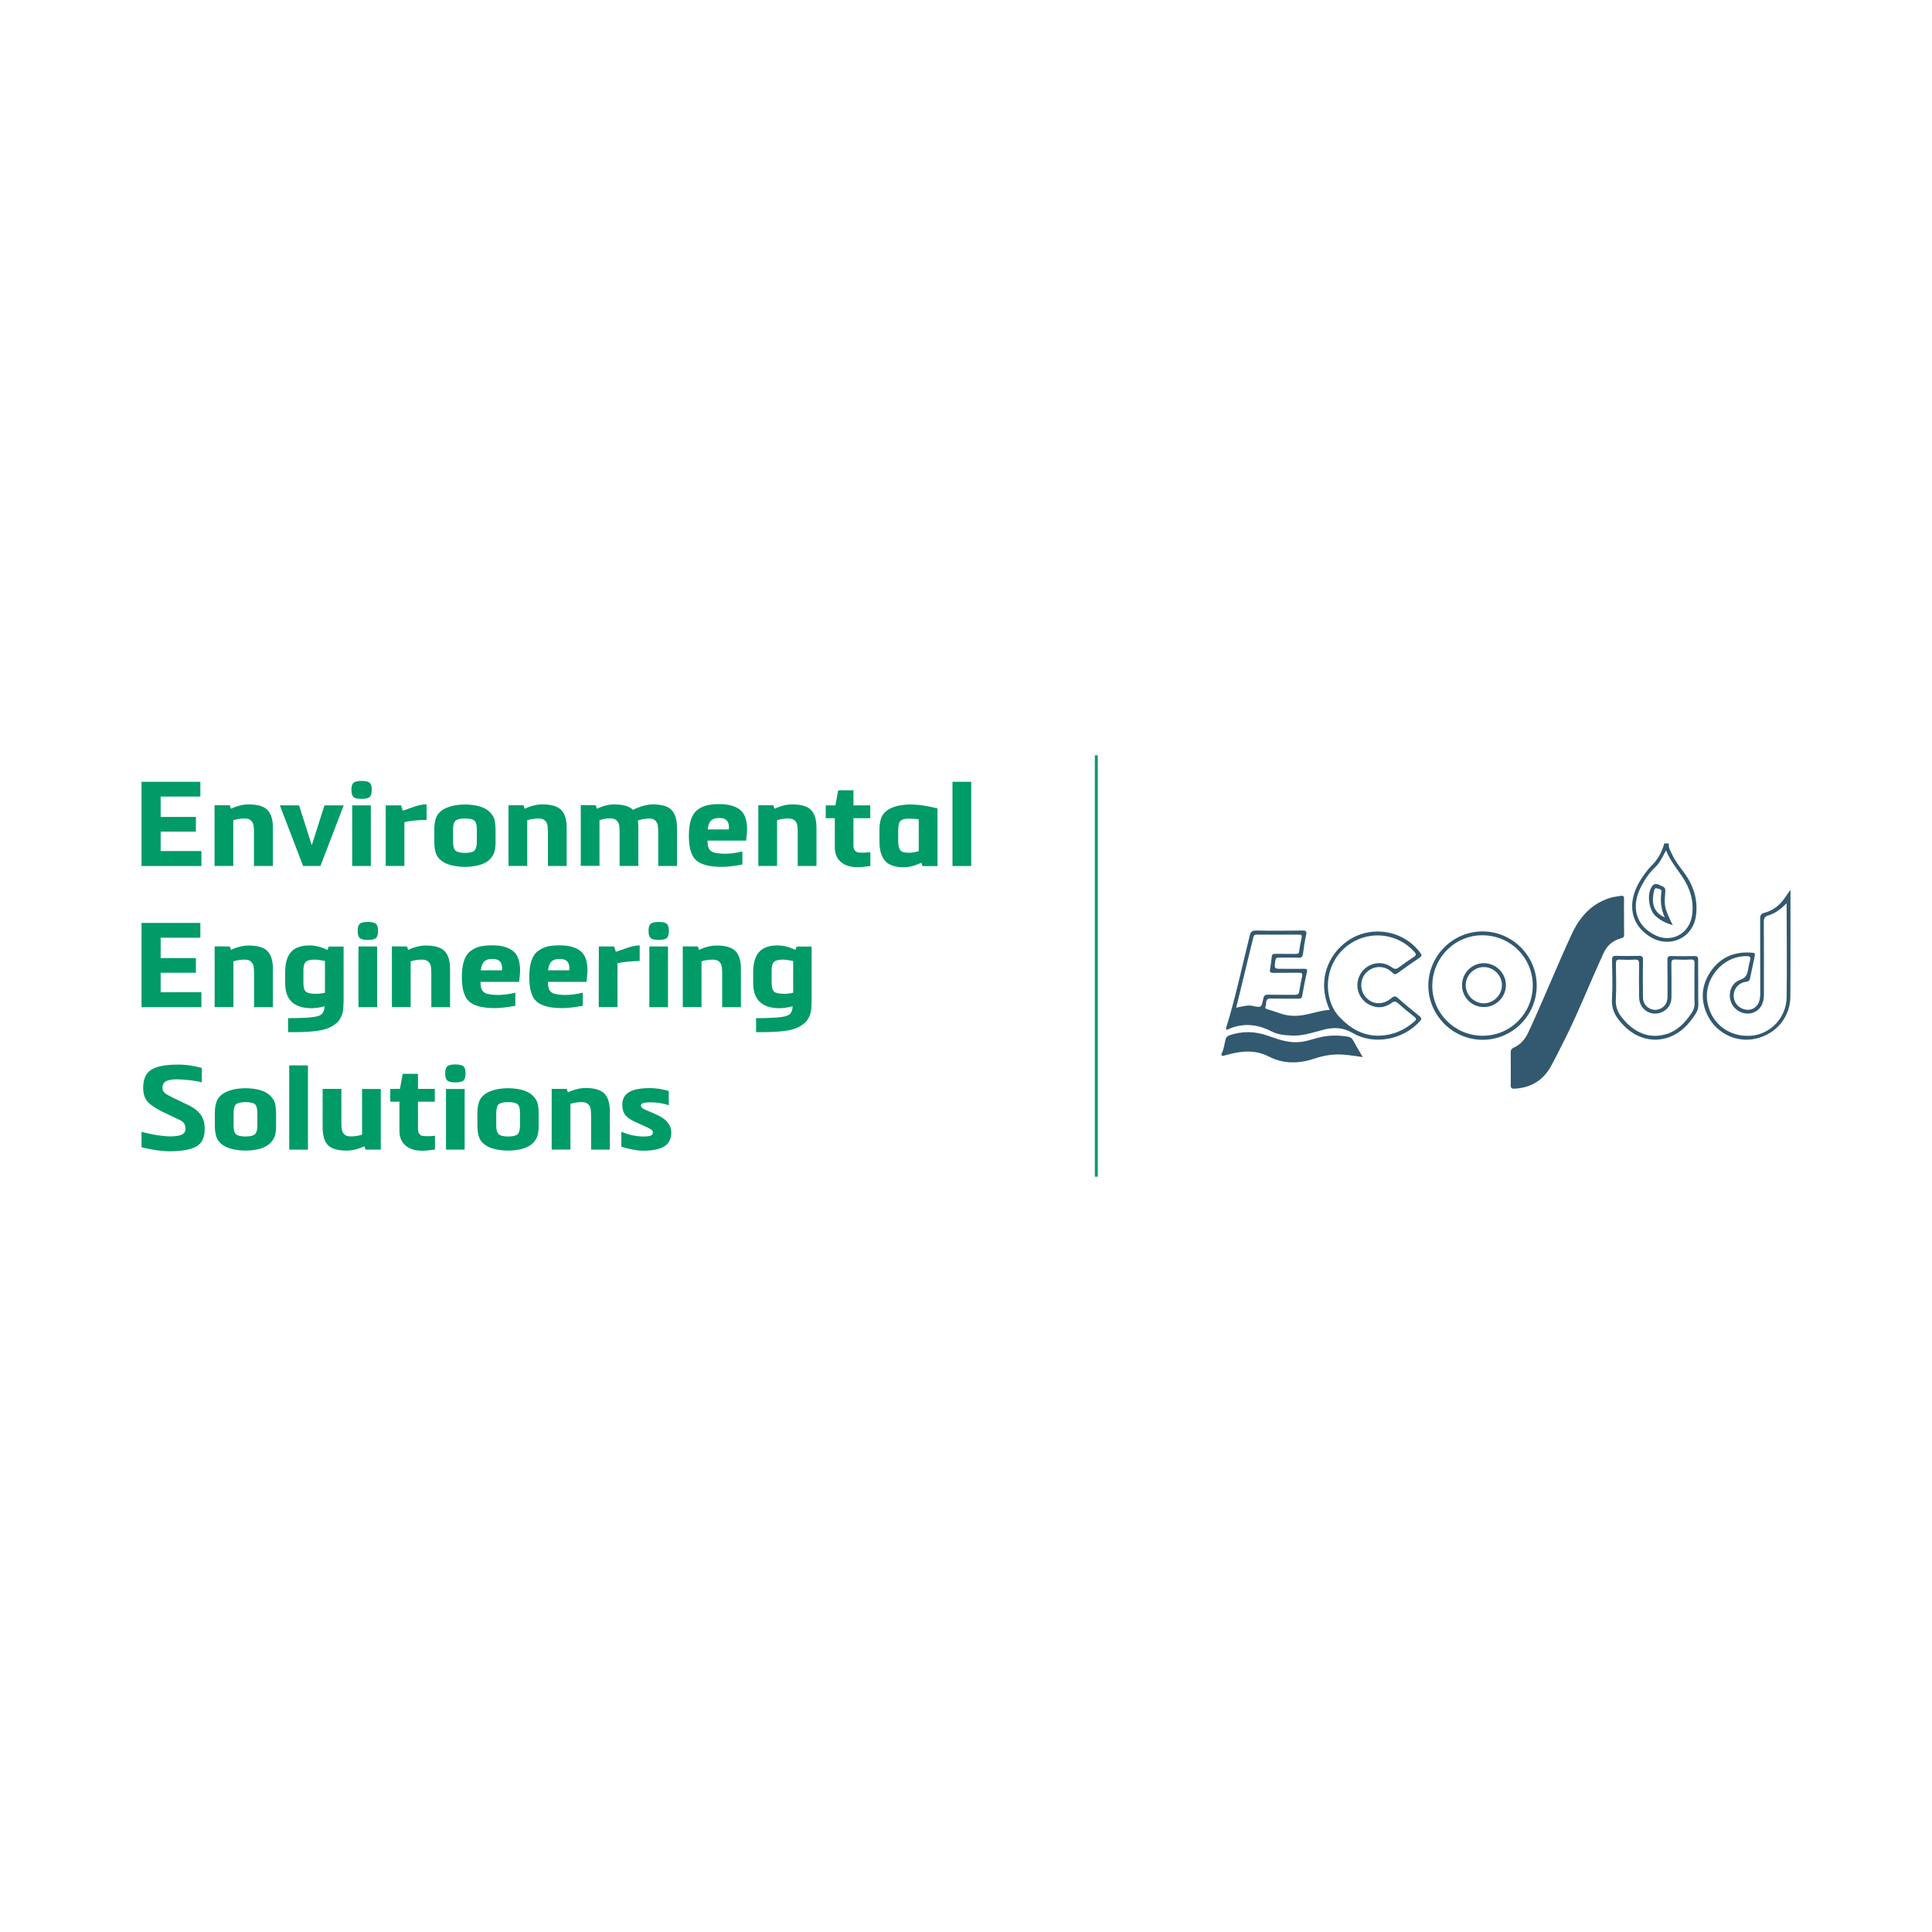 <?xml version="1.0" encoding="utf-8"?>
<!-- Generator: Adobe Illustrator 25.2.2, SVG Export Plug-In . SVG Version: 6.00 Build 0)  -->
<svg version="1.1" id="Livello_1" xmlns="http://www.w3.org/2000/svg" xmlns:xlink="http://www.w3.org/1999/xlink" x="0px" y="0px"
	 viewBox="0 0 2000 2000" style="enable-background:new 0 0 2000 2000;" xml:space="preserve">
<style type="text/css">
	.st0{fill:#32596F;}
	.st1{fill:#009B67;}
	.st2{fill:none;stroke:#009B67;stroke-width:3;stroke-miterlimit:10;}
</style>
<g>
	<g>
		<g>
			<path class="st0" d="M1264.5,1090.8c2.5-4.6,2.9-9.8,4.2-14.8c0.7-2.4,1.8-3.5,4.2-4.3c13.5-4.6,26.8-4.2,40.2,0.7
				c10.8,3.8,21.6,7.7,33.6,6.2c7.6-1,14.6-3.8,22-5.3c8.7-1.7,17.5-1.6,26.3-0.2c2.7,0.4,4.5,1.5,5.8,4c3,5.6,6.4,11.1,9.9,17.2
				c-6.5-0.9-12.3-1.9-18.2-2.4c-10.8-1.1-21.3,0.4-31.6,3.9c-15.9,5.4-32.1,5.8-47.3-2c-14.6-7.6-29.2-5.8-44-1.7
				c-1.7,0.4-3.2,1.2-5,0.7C1264.5,1092.1,1264.5,1091.4,1264.5,1090.8z"/>
		</g>
		<g>
			<path class="st0" d="M1727.6,873.1c-0.7,4.2,1.6,7.6,3.2,11c2.9,6.5,7.2,12.2,11.5,17.8c10.4,13.6,15.8,29.1,13.3,46.4
				c-3.3,22.9-27.1,33.7-47,21.7c-21.1-12.8-23.4-34.7-13-54.3c4.1-7.7,9.1-14.6,15.3-20.9c6-6,9.6-13.6,12-21.7
				C1724.4,873.1,1726,873.1,1727.6,873.1z M1724.7,880.3c-3.7,6.8-6.5,13-11.4,17.6c-6.2,5.8-10.7,12.7-14.6,20.2
				c-10.5,20.3-5.5,40.3,15.1,50.2c17,8.1,35.1-2,37.8-20.6c2.2-14.9-2.1-28.3-10.2-40.3C1735.6,898.8,1728.9,890.9,1724.7,880.3z"
				/>
		</g>
		<g>
			<path class="st0" d="M1681.2,949.2c0,6-0.1,12,0.1,18c0.1,2.2-0.5,3.6-2.9,4c-0.6,0.1-1.2,0.4-1.8,0.6c-7.9,2.5-13,7.2-16.7,15.1
				c-14.6,31.7-27.2,64.3-43.2,95.3c-3.7,7.3-7.3,14.6-11.3,21.8c-8.2,14.7-20.9,22.1-37.7,23c-2.8,0.1-3.9-0.7-3.8-3.7
				c0.1-11.4,0.1-22.7,0-34.1c0-2.5,1-3.7,3-4.6c7.1-3.3,11.8-8.6,15.2-15.9c15.7-33.7,29.5-68.4,45.2-102.2
				c8.2-17.5,20.2-31,39.4-37c3.7-1.1,7.4-1.5,11.1-2.1c2.9-0.5,3.5,0.7,3.4,3.3C1681,936.8,1681.2,943,1681.2,949.2z"/>
		</g>
		<g>
			<path class="st0" d="M1376.4,1045.4c-5-11.4-6.9-22.6-5-34.5c3.5-21.3,20.3-39.8,41.5-45c21.8-5.3,44.4,2.8,57.5,20.6
				c1.6,2.2,1.6,3.2-0.7,4.8c-7.7,5.2-15.3,10.5-22.8,16c-2.4,1.7-3.6,1.6-5.7-0.6c-7.4-7.4-18.6-7.4-26.1-0.6
				c-7.1,6.5-7.9,17.6-2,25.3c6.8,8.6,18.1,9.7,27.2,1.9c2.8-2.4,4.3-2.3,6.9,0c7.3,6.5,14.9,12.7,22.5,18.8c2,1.7,2.2,2.7,0.4,4.8
				c-17.1,19.4-47.6,25.5-69.9,12.4c-10.2-6-19.9-6-30.3-3.3c-10.8,2.8-21.3,6.6-32.8,6c-7.2-0.3-14.3-1-20.6-4.2
				c-15.4-8-30.9-9.2-46.4-1.7c-1.2-0.9-1-1.7-0.7-2.4c9.7-31.3,16.4-63.4,24.3-95.1c1.1-4.2,2.6-5.5,6.9-5.3
				c15.9,0.3,31.8,0.2,47.8,0c3.8-0.1,4.5,1.1,3.7,4.6c-1.4,6.3-2.4,12.7-3.2,19.1c-0.4,3.2-1.4,4.7-5,4.4c-6.5-0.3-12.9,0-19.4-0.1
				c-2.8-0.1-4,0.4-4.4,3.7c-0.9,8-1.1,7.9,6.9,7.9c7.6,0,15.1,0.1,22.7,0c2.7,0,4,0.1,3.2,3.6c-1.9,7.9-3.4,16-4.8,24.1
				c-0.4,2.7-1.6,3.3-4,3.2c-9.6-0.1-19.2,0.1-28.9-0.1c-6.1-0.1-3.7,5.1-5,7.8c-1.4,3,1.5,3.1,3.3,3.7c3.8,1.3,7.8,2.4,11.6,3.8
				c8.3,3,16.7,3.2,25.1,1.6C1358.9,1049.1,1367.1,1046,1376.4,1045.4z M1280.9,1042.8c5.2-0.7,10.2-2.7,15.8-1.5
				c9,2,9.2,1.7,11-7.3c0.6-3.3,1.8-4.4,5.1-4.3c9.3,0.2,18.6,0,27.9,0.1c2.4,0,3.8-0.6,4.2-3.2c0.9-5.3,1.8-10.6,3-15.8
				c0.7-3.1-0.2-3.8-3.2-3.8c-8.8,0.1-17.7-0.1-26.5,0.1c-3.5,0.1-4-1.2-3.4-4.2c0.7-4,1.3-8.1,1.7-12.2c0.2-2.7,1.3-3.4,3.8-3.3
				c6.9,0.1,13.9,0,20.8,0.1c2.4,0,3.7-0.4,3.9-3.2c0.5-4.5,1.5-9,2.4-13.5c0.5-2.4,0.1-3.4-2.7-3.3c-14.5,0.1-29,0.1-43.5,0
				c-2.2,0-3.3,0.6-3.8,3c-5.8,23.9-11.6,47.7-17.4,71.5c-0.2,0.4-0.4,0.9,0.1,1.2C1280.3,1043.3,1280.7,1043,1280.9,1042.8z
				 M1426.4,1072.2c14.6-0.2,27-5.3,37.7-14.7c2.1-1.9,2.5-3-0.1-5c-5.8-4.5-11.3-9.1-16.7-13.9c-2.3-2-3.8-2.5-6.7-0.4
				c-7,5.1-14.8,6-22.8,2c-11.8-5.8-16.2-20.5-9.5-31.9c6.7-11.4,21.7-14.9,32.4-7c3.3,2.5,5.1,1.9,7.9-0.2
				c4.8-3.6,9.7-7.1,14.7-10.3c2.8-1.8,3.1-3,0.7-5.6c-16.9-18.7-44.7-22.3-65.8-8.6c-28.7,18.7-29.5,57.3-11.5,76.3
				C1398.2,1064.9,1410.4,1071.9,1426.4,1072.2z"/>
		</g>
		<g>
			<path class="st0" d="M1853.5,921.1c0,12.1,0,23,0,33.8c0,25.6,0.1,51.1-0.1,76.7c-0.1,21.1-14.6,38.6-35.3,43.5
				c-19.9,4.7-40.7-4.9-50.1-23.4c-7.8-15.4-7-31,2.4-45.3c9.6-14.6,23.7-21.2,41.2-20.3c5.7,0.2,5.6,0.4,4.4,6.1
				c-1.5,6.8-2.9,13.5-4.3,20.3c-0.5,2.4-1.2,3.5-4.1,3.8c-7.4,0.9-12.5,6.6-12.9,13.5c-0.4,7.1,4,13.2,11.1,15.1
				c6.8,1.8,13.1-1.6,15.3-8.4c0.9-2.7,1.1-5.5,1.1-8.4c-0.1-25.7,0-51.4-0.1-77.2c0-3.4,0.9-5,4.2-5.9c9.1-2.4,16.1-7.8,21.3-15.5
				C1849.3,927,1851,924.6,1853.5,921.1z M1849.5,935.1c-5.5,5.5-11.4,10.3-18.8,12.5c-4,1.1-4.8,3.2-4.8,7
				c0.2,25.2,0.1,50.4,0.1,75.7c0,8.9-4.2,15.5-11.2,18c-8.7,3.1-19-1.6-22.6-10.4c-3.8-9-0.2-20.3,8.9-23.4
				c6.6-2.2,7.8-6.4,8.7-11.8c0.5-2.9,1.1-5.9,1.9-8.7c0.9-3.1-0.1-4.2-3.4-4.2c-25.3-0.5-45.8,24.4-40.5,49.3
				c4.5,21.2,22.6,34.6,44.7,33.1c19.9-1.4,36.6-18.4,37-39.5C1850,1000.1,1849.5,967.6,1849.5,935.1z"/>
		</g>
		<g>
			<path class="st0" d="M1758,1017.4c0,7.4-0.1,14.8,0.1,22.2c0.1,3.5-0.7,6.5-2.5,9.4c-3.5,5.6-7.6,10.9-12.5,15.4
				c-17.2,15.5-40.8,15.9-58.5,0.7c-2.6-2.2-5-4.8-7.3-7.4c-5.8-6.8-9.2-14.1-8.6-23.6c0.8-13.5,0.3-27.1,0.1-40.6c0-3,0.8-4,3.9-4
				c7.9,0.2,15.8,0.2,23.6,0c3.5-0.1,4.6,0.7,4.5,4.4c-0.2,12.9-0.2,25.9,0,38.8c0.1,5.8,3.5,10.3,8.9,12.1c4.7,1.6,10.4-0.1,13.6-4
				c2.2-2.7,2.9-5.8,2.9-9.2c0-12.6,0.1-25.2-0.1-37.8c-0.1-3.3,1-4.2,4.2-4.1c7.9,0.2,15.8,0.2,23.6,0c3-0.1,4.1,0.7,4,3.8
				C1757.8,1001.4,1758,1009.4,1758,1017.4z M1754.1,1018.9c0-7.1-0.1-14.2,0.1-21.3c0.1-3.2-0.6-4.5-4.1-4.3
				c-5.2,0.3-10.4,0.2-15.6,0c-3.2-0.2-4.3,0.7-4.3,4.1c0.2,11.5,0.1,23,0.1,34.6c0,4.5-1.2,8.4-4.2,11.7c-4.6,5-11.9,6.9-18.2,4.7
				c-6.7-2.4-11-8.4-11.1-16.1c-0.2-11.4-0.2-22.7,0-34.1c0.1-4-1.2-5.1-5-4.8c-5,0.3-10.1,0.2-15.1,0c-3.2-0.2-3.9,1.1-3.9,4
				c0.1,12.5,0.6,24.9-0.1,37.3c-0.4,7.6,2,13.5,6.6,19c2.1,2.5,4.2,5.1,6.7,7.3c11.3,10,24.3,13.9,39,9.5
				c11.6-3.5,19.4-11.9,26-21.7c2.2-3.2,3.4-6.5,3.2-10.5C1753.9,1031.8,1754.1,1025.3,1754.1,1018.9z"/>
		</g>
		<g>
			<path class="st0" d="M1478.6,1020.2c0.1-30.8,25.4-56,56.1-56c31,0,56.3,25.5,56.1,56.4s-25.4,55.9-56.3,55.8
				C1503.7,1076.2,1478.6,1050.9,1478.6,1020.2z M1535.4,968.2c-28.6-0.5-52.1,22.4-52.7,51.4c-0.6,28.4,22.6,52.2,51.4,52.6
				c28.6,0.4,52-22.2,52.6-50.9C1587.3,992.4,1564.5,968.7,1535.4,968.2z"/>
		</g>
		<g>
			<path class="st0" d="M1731.7,957.8c-7.4-2.3-13.1-5.1-17.9-9.6c-6.9-6.2-9-21.9-4.2-29.8c1.9-3.1,4-4.2,7.8-2.5
				c6.8,3,6.9,2.8,6.3,10c-0.5,5.5-0.7,11,1.1,16.4C1726.6,947.3,1728.8,952.2,1731.7,957.8z M1723.4,949.7
				c-4.1-8.9-4.8-17.7-3.5-26.7c0.4-2.9-2.7-2.5-4.4-3.3c-2-1-2.9,0.9-3.2,2.4C1709.7,933.1,1710.4,943.9,1723.4,949.7z"/>
		</g>
		<g>
			<path class="st0" d="M1513.5,1019.8c0-12.5,10-22.6,22.4-22.7c12.6-0.1,23,10.2,23,22.7s-10.4,22.8-23,22.7
				C1523.4,1042.4,1513.5,1032.4,1513.5,1019.8z M1517.3,1019.8c0,10.2,8.4,18.7,18.6,18.8c10.1,0.1,18.7-8.3,18.9-18.5
				c0.1-10.4-8.6-19.1-18.9-19C1525.8,1001.1,1517.3,1009.7,1517.3,1019.8z"/>
		</g>
	</g>
	<g>
		<g>
			<path class="st1" d="M208.5,1027.1v15.5h-62v-87.2h60.9v15.3h-41.1v21.1h36.5v15.2h-36.5v20.2L208.5,1027.1L208.5,1027.1z"/>
			<path class="st1" d="M237.9,979.8l1.2,3.5c6.4-3,12.6-4.5,18.3-4.5c9.4,0,15.9,2,19.6,5.9c3.6,3.8,5.5,9.9,5.5,18v39.9H263v-34.9
				c0-3.3-0.2-5.8-0.5-7.4c-0.3-1.8-1.2-3.5-2.7-4.9s-3.8-2-6.5-2c-4.1,0-8,0.6-11.7,1.8v47.3h-19.4v-62.8L237.9,979.8L237.9,979.8z
				"/>
			<path class="st1" d="M336,1041.7c-5,1.4-9.9,2-14.7,2c-17.4-0.5-26.1-9.1-26.1-25.9v-11.8c0-8.9,2-15.6,5.9-20.3
				c3.9-4.5,10.3-7,19.1-7c6.2,0,12.4,1.5,18.8,4.7l1.2-3.5h15.5v54.6c0,2.7,0,4.5-0.2,5.5c0,4.4-0.5,7.9-1.5,10.5
				c-1.5,4.1-3.6,7.3-6.4,9.2c-3.6,3-8.2,5.2-13.8,6.5c-7,1.5-17,2.3-30,2.3h-5.6V1054c16.7,0,27.1-0.8,31.4-2.3
				C333.7,1050.5,335.8,1047,336,1041.7z M336.4,1027.7v-32.9c-4.5-0.9-8-1.4-10.8-1.4c-4.4,0-7.4,0.8-9.1,2.4s-2.4,4.5-2.4,8.6
				v13.2c0,4.4,0.8,7.3,2.4,8.8s4.7,2.3,8.9,2.3C329.4,1029,333.1,1028.5,336.4,1027.7z"/>
			<path class="st1" d="M391.3,963.2v0.9c0,3.5-0.8,5.9-2.3,7.1s-4.2,1.8-8.2,1.8c-3.9,0-6.7-0.6-8.2-1.8s-2.3-3.6-2.3-7.1v-0.9
				c0-3.5,0.8-5.8,2.3-7s4.2-1.8,8.2-1.8c3.9,0,6.7,0.6,8.2,1.8S391.3,959.7,391.3,963.2z M390.4,1042.6h-19.3v-62.8h19.3V1042.6z"
				/>
			<path class="st1" d="M421.3,979.8l1.2,3.5c6.4-3,12.6-4.5,18.3-4.5c9.4,0,15.9,2,19.6,5.9c3.6,3.8,5.5,9.9,5.5,18v39.9h-19.4
				v-34.9c0-3.3-0.2-5.8-0.5-7.4c-0.3-1.8-1.2-3.5-2.7-4.9s-3.8-2-6.5-2c-4.1,0-8,0.6-11.7,1.8v47.3h-19.4v-62.8L421.3,979.8
				L421.3,979.8z"/>
			<path class="st1" d="M537.4,1016.4h-40c0,4.1,0.6,7.3,2,9.1c1.4,2,3.5,3.2,6.4,3.6c7.7,1.5,17.1,1.1,27.7-1.5v13.6
				c-9.4,1.7-16.4,2.4-21.2,2.4c-12.6,0-21.4-2.3-26.5-6.7c-5.2-4.5-7.7-13-7.7-25.5c0-13.2,2.9-22.1,8.5-26.5
				c2.9-2.3,6.1-3.9,9.6-4.9c3.5-0.9,8-1.4,13.5-1.4c9.4,0,16.5,2,21.4,5.9c4.9,3.8,7.3,10.8,7.3,20.6
				C538.2,1008.2,538,1012,537.4,1016.4z M497.7,1004.5h22c0.8-7.9-2.4-11.8-9.6-11.8h-0.5c-3.8,0-6.5,0.9-8.3,2.6
				C499.4,997.1,498.2,1000.2,497.7,1004.5z"/>
			<path class="st1" d="M607.2,1016.4h-40c0,4.1,0.6,7.3,2,9.1c1.4,2,3.5,3.2,6.4,3.6c7.7,1.5,17.1,1.1,27.7-1.5v13.6
				c-9.4,1.7-16.4,2.4-21.2,2.4c-12.6,0-21.4-2.3-26.5-6.7c-5.2-4.5-7.7-13-7.7-25.5c0-13.2,2.9-22.1,8.5-26.5
				c2.9-2.3,6.1-3.9,9.6-4.9c3.5-0.9,8-1.4,13.5-1.4c9.4,0,16.5,2,21.4,5.9c4.9,3.8,7.3,10.8,7.3,20.6
				C607.9,1008.2,607.6,1012,607.2,1016.4z M567.3,1004.5h22c0.8-7.9-2.4-11.8-9.6-11.8h-0.5c-3.8,0-6.5,0.9-8.3,2.6
				C569.1,997.1,567.9,1000.2,567.3,1004.5z"/>
			<path class="st1" d="M619.9,979.8h15.9l1.7,5.5l5.9-2c1.5-0.6,3.8-1.4,6.5-2.3c4.7-1.5,8.8-2.3,12.3-2.3v16.1
				c-10.5,0.3-18.2,1.1-23,2.4v45.3h-19.4L619.9,979.8L619.9,979.8z"/>
			<path class="st1" d="M692.4,963.2v0.9c0,3.5-0.8,5.9-2.3,7.1c-1.5,1.2-4.2,1.8-8.2,1.8c-3.9,0-6.7-0.6-8.2-1.8s-2.3-3.6-2.3-7.1
				v-0.9c0-3.5,0.8-5.8,2.3-7s4.2-1.8,8.2-1.8c3.9,0,6.7,0.6,8.2,1.8C691.6,957.4,692.4,959.7,692.4,963.2z M691.5,1042.6h-19.3
				v-62.8h19.3V1042.6z"/>
			<path class="st1" d="M722.4,979.8l1.2,3.5c6.4-3,12.6-4.5,18.3-4.5c9.4,0,15.9,2,19.6,5.9c3.6,3.8,5.5,9.9,5.5,18v39.9h-19.4
				v-34.9c0-3.3-0.2-5.8-0.5-7.4c-0.3-1.8-1.2-3.5-2.7-4.9s-3.8-2-6.5-2c-4.1,0-8,0.6-11.7,1.8v47.3h-19.4v-62.8L722.4,979.8
				L722.4,979.8z"/>
			<path class="st1" d="M820.5,1041.7c-5,1.4-9.9,2-14.7,2c-17.4-0.5-26.1-9.1-26.1-25.9v-11.8c0-8.9,2-15.6,5.9-20.3
				c3.9-4.5,10.3-7,19.1-7c6.2,0,12.4,1.5,18.8,4.7l1.2-3.5h15.5v54.6c0,2.7,0,4.5-0.2,5.5c0,4.4-0.5,7.9-1.5,10.5
				c-1.5,4.1-3.6,7.3-6.4,9.2c-3.6,3-8.2,5.2-13.8,6.5c-7,1.5-17,2.3-30,2.3h-5.6V1054c16.7,0,27.1-0.8,31.4-2.3
				C818.3,1050.5,820.5,1047,820.5,1041.7z M821.1,1027.7v-32.9c-4.5-0.9-8-1.4-10.8-1.4c-4.4,0-7.4,0.8-9.1,2.4s-2.4,4.5-2.4,8.6
				v13.2c0,4.4,0.8,7.3,2.4,8.8s4.7,2.3,8.9,2.3C814.1,1029,817.6,1028.5,821.1,1027.7z"/>
		</g>
		<g>
			<path class="st1" d="M208.5,881v15.5h-62v-87.2h60.9v15.3h-41.1v21.1h36.5v15.2h-36.5V881H208.5L208.5,881z"/>
			<path class="st1" d="M237.9,833.7l1.2,3.5c6.4-3,12.6-4.5,18.3-4.5c9.4,0,15.9,2,19.6,5.9c3.6,3.8,5.5,9.9,5.5,18v39.9h-19.6
				v-34.9c0-3.3-0.2-5.8-0.5-7.4c-0.3-1.8-1.2-3.5-2.7-4.9s-3.8-2-6.5-2c-4.1,0-8,0.6-11.7,1.8v47.3h-19.4v-62.8H237.9L237.9,833.7z
				"/>
			<path class="st1" d="M313.8,896.5l-24.1-62.8h19.9l13,40.8h0.3l13-40.8h19.9l-24.1,62.8H313.8z"/>
			<path class="st1" d="M384.8,817.2v0.9c0,3.5-0.8,5.9-2.3,7.1s-4.2,1.8-8.2,1.8c-3.9,0-6.7-0.6-8.2-1.8s-2.3-3.6-2.3-7.1v-0.9
				c0-3.5,0.8-5.8,2.3-7s4.2-1.8,8.2-1.8c3.9,0,6.7,0.6,8.2,1.8C384,811.4,384.8,813.7,384.8,817.2z M383.9,896.5h-19.3v-62.8h19.3
				V896.5z"/>
			<path class="st1" d="M399.3,833.7h15.9l1.7,5.5l5.9-2c1.5-0.6,3.8-1.4,6.5-2.3c4.7-1.5,8.8-2.3,12.3-2.3v16.1
				c-10.5,0.3-18.2,1.1-23,2.4v45.3h-19.3L399.3,833.7L399.3,833.7z"/>
			<path class="st1" d="M513,858.4v13.5c0,2,0,3.5-0.2,4.1c-0.2,3.8-1.1,7-2.4,9.2c-3,5.5-8.5,9.1-16.5,10.9c-8.5,1.7-16.8,1.7-25,0
				c-6.7-1.4-11.7-4.1-15-8c-1.4-1.8-2.3-3.6-2.9-5.6c-0.9-3-1.4-6.5-1.4-10.6v-13.5c0-4.1,0.5-7.6,1.4-10.5
				c1.8-6.7,7.7-11.4,17.9-13.8c8.2-1.7,16.5-1.7,25,0c8,1.8,13.5,5.5,16.5,10.9c0.8,1.2,1.4,2.7,1.8,4.9
				C512.7,852.6,513,855.5,513,858.4z M493.6,871.9v-13.5c0-4.4-0.8-7.3-2.4-8.8c-1.5-1.5-4.9-2.3-9.9-2.3c-4.7,0-7.9,0.8-9.6,2.1
				c-1.7,1.4-2.6,4.4-2.7,8.9v13.5c0,4.4,0.9,7.3,2.6,8.8c1.7,1.5,5,2.3,9.9,2.3c4.7,0,7.9-0.8,9.6-2.3
				C492.6,879.2,493.5,876.1,493.6,871.9z"/>
			<path class="st1" d="M542,833.7l1.2,3.5c6.4-3,12.6-4.5,18.3-4.5c9.4,0,15.9,2,19.6,5.9c3.6,3.8,5.5,9.9,5.5,18v39.9h-19.4v-34.9
				c0-3.3-0.2-5.8-0.5-7.4c-0.3-1.8-1.2-3.5-2.7-4.9s-3.8-2-6.5-2c-4.1,0-8,0.6-11.7,1.8v47.3h-19.4v-62.8H542L542,833.7z"/>
			<path class="st1" d="M616.7,833.7l1.2,3.5c6.4-3,12.3-4.5,17.7-4.5c9.2,0,15.8,1.8,19.6,5.6c8-3.8,14.9-5.6,20.5-5.6
				c9.6,0,16.1,2,19.6,5.9c3.6,3.8,5.5,9.9,5.5,18v39.9h-19.4v-34.9c0-3.3-0.2-5.8-0.5-7.4c-0.3-1.8-1.2-3.5-2.7-4.9s-3.8-2-6.5-2
				c-3.8,0-7.6,0.8-11.4,2.1c0.3,2.3,0.5,4.5,0.5,7.1v39.9h-19.4v-34.9c0-3.3-0.2-5.8-0.5-7.4c-0.3-1.8-1.2-3.5-2.7-4.9
				s-3.8-2-6.5-2c-3.8,0-7.4,0.6-11.1,1.8v47.3h-19.4v-62.8H616.7L616.7,833.7z"/>
			<path class="st1" d="M772.4,870.2h-40c0,4.1,0.6,7.3,2,9.1c1.4,2,3.5,3.2,6.4,3.6c7.7,1.5,17.1,1.1,27.7-1.5v13.6
				c-9.4,1.7-16.4,2.4-21.2,2.4c-12.6,0-21.4-2.3-26.5-6.7c-5.2-4.5-7.7-13-7.7-25.5c0-13.2,2.9-22.1,8.5-26.5
				c2.9-2.3,6.1-3.9,9.6-4.9c3.5-0.9,8-1.4,13.5-1.4c9.4,0,16.5,2,21.4,5.9c4.9,3.8,7.3,10.8,7.3,20.6
				C773.2,862.2,772.9,865.8,772.4,870.2z M732.5,858.6h22c0.8-7.9-2.4-11.8-9.6-11.8h-0.5c-3.8,0-6.5,0.9-8.3,2.6
				C734.4,851,733.1,854.2,732.5,858.6z"/>
			<path class="st1" d="M800.6,833.7l1.2,3.5c6.4-3,12.6-4.5,18.3-4.5c9.4,0,15.9,2,19.6,5.9c3.6,3.8,5.5,9.9,5.5,18v39.9h-19.4
				v-34.9c0-3.3-0.2-5.8-0.5-7.4c-0.3-1.8-1.2-3.5-2.7-4.9s-3.8-2-6.5-2c-4.1,0-8,0.6-11.7,1.8v47.3H785v-62.8H800.6L800.6,833.7z"
				/>
			<path class="st1" d="M901,882.2v14.3c-5.3,0.8-9.9,1.2-13.5,1.2c-7,0-12.6-1.7-16.8-5.2c-4.1-3.3-6.4-8.3-6.5-14.7V847h-9.4
				v-13.3h10l2.9-15.6h15.8v15.6h17.4V847h-17.4v28.3c0,4.9,2.3,7.3,6.7,7.3C893.8,882.8,897.5,882.5,901,882.2z"/>
			<path class="st1" d="M910.4,871.3v-12.7c0-3.8,0.5-7.3,1.4-10.5c1.8-6.7,7.6-11.4,17.1-13.8c4.5-0.9,8.6-1.5,12.6-1.5
				c9.4,0,18.9,1.4,29,4.1v59.7h-15.5l-1.2-3.5c-6.4,3-12.6,4.7-18.3,4.7c-8.9,0-15.5-2.3-19.3-6.7
				C912.3,886.6,910.4,879.9,910.4,871.3z M929.8,859.5v12.1c0.2,4.2,0.9,7.1,2.4,8.8c1.5,1.7,4.5,2.4,8.9,2.4c2.7,0,6.1-0.6,10-1.7
				v-32.9c-3.5-0.5-6.8-0.8-10-0.8c-4.5,0-7.6,0.9-9.1,2.6S929.8,854.9,929.8,859.5z"/>
			<path class="st1" d="M1005.3,896.5H986v-87.2h19.4v87.2H1005.3z"/>
		</g>
		<g>
			<path class="st1" d="M208.9,1105.5v15c-2.3-0.8-6.5-1.5-12.4-2.3c-6.2-0.6-10.6-0.9-13-0.9c-5.3,0-9.2,0.6-11.7,2
				c-2.4,1.2-3.6,3.6-3.6,7c0,2,0.8,3.8,2.3,5c1.5,1.4,4.2,2.9,8.2,4.9l15.9,7.6c6.1,2.9,10.5,6.4,13.2,10.2
				c2.7,3.8,4.1,8.6,4.1,14.7c0,8.9-2.9,15-8.8,18.2c-5.8,3.2-14.9,4.9-27.3,4.9c-8.2,0-18-1.4-29.3-4.1v-16.1
				c5.3,1.5,10.8,2.7,16.7,3.6c5.6,0.8,9.7,1.2,12.6,1.2c5.6,0,9.7-0.6,12.3-1.8c2.6-1.2,3.9-3.2,3.9-5.9c0-2.6-0.5-4.5-1.5-5.9
				c-1.1-1.4-2.7-2.7-5.5-3.9l-16.8-8c-7.1-3.5-12.3-7-15.5-10.5c-3-3.5-4.5-8.2-4.5-14.3c0-9.1,2.9-15.3,8.5-18.8
				c5.8-3.5,14.7-5.2,26.8-5.2C191.5,1101.9,200,1103.1,208.9,1105.5z"/>
			<path class="st1" d="M285.8,1152.1v13.5c0,2,0,3.5-0.2,4.1c-0.2,3.8-1.1,7-2.4,9.2c-3,5.5-8.5,9.1-16.5,10.9
				c-8.5,1.7-16.8,1.7-25,0c-6.7-1.4-11.7-4.1-15-8c-1.4-1.8-2.3-3.6-2.9-5.6c-0.9-3-1.4-6.5-1.4-10.6v-13.5c0-4.1,0.5-7.6,1.4-10.5
				c1.8-6.7,7.7-11.4,17.9-13.8c8.2-1.7,16.5-1.7,25,0c8,1.8,13.5,5.5,16.5,10.9c0.8,1.2,1.4,2.7,1.8,4.9
				C285.5,1146.3,285.8,1149.2,285.8,1152.1z M266.4,1165.5v-13.5c0-4.4-0.8-7.3-2.4-8.8c-1.5-1.5-4.9-2.3-9.9-2.3
				c-4.7,0-7.9,0.8-9.6,2.1c-1.7,1.4-2.6,4.4-2.7,8.9v13.5c0,4.4,0.9,7.3,2.6,8.8c1.7,1.5,5,2.3,9.9,2.3c4.7,0,7.9-0.8,9.6-2.3
				C265.5,1172.7,266.4,1169.8,266.4,1165.5z"/>
			<path class="st1" d="M318.8,1190.1h-19.4v-87.2h19.4V1190.1z"/>
			<path class="st1" d="M378.4,1190.1l-1.2-3.5c-6.4,3-12.6,4.5-18.3,4.5c-9.4,0-15.9-2-19.6-5.8c-3.5-3.9-5.3-10-5.3-18.2v-39.9
				h19.4v34.9c0,3.3,0.2,5.8,0.5,7.4c0.3,1.8,1.2,3.5,2.7,4.9c1.5,1.4,3.8,2,6.5,2c4.1,0,8-0.6,11.7-1.8v-47.3h19.4v62.8H378.4z"/>
			<path class="st1" d="M450.3,1175.7v14.3c-5.3,0.8-9.9,1.2-13.5,1.2c-7,0-12.6-1.7-16.8-5.2c-4.1-3.3-6.4-8.3-6.5-14.7v-30.8H404
				v-13.3h10l2.9-15.6h15.8v15.6h17.4v13.3h-17.4v28.3c0,4.9,2.3,7.3,6.7,7.3C443.3,1176.3,446.9,1176.2,450.3,1175.7z"/>
			<path class="st1" d="M481.9,1110.7v0.9c0,3.5-0.8,5.9-2.3,7.1c-1.5,1.2-4.2,1.8-8.2,1.8c-3.9,0-6.7-0.6-8.2-1.8s-2.3-3.6-2.3-7.1
				v-0.9c0-3.5,0.8-5.8,2.3-7c1.5-1.2,4.2-1.8,8.2-1.8c3.9,0,6.7,0.6,8.2,1.8S481.9,1107.3,481.9,1110.7z M481,1190.1h-19.3v-62.8
				H481V1190.1z"/>
			<path class="st1" d="M557.6,1152.1v13.5c0,2,0,3.5-0.2,4.1c-0.2,3.8-1.1,7-2.4,9.2c-3,5.5-8.5,9.1-16.5,10.9
				c-8.5,1.7-16.8,1.7-25,0c-6.7-1.4-11.7-4.1-15-8c-1.4-1.8-2.3-3.6-2.9-5.6c-0.9-3-1.4-6.5-1.4-10.6v-13.5c0-4.1,0.5-7.6,1.4-10.5
				c1.8-6.7,7.7-11.4,17.9-13.8c8.2-1.7,16.5-1.7,25,0c8,1.8,13.5,5.5,16.5,10.9c0.8,1.2,1.4,2.7,1.8,4.9
				C557.4,1146.3,557.6,1149.2,557.6,1152.1z M538.3,1165.5v-13.5c0-4.4-0.8-7.3-2.4-8.8c-1.5-1.5-4.9-2.3-9.9-2.3
				c-4.7,0-7.9,0.8-9.6,2.1c-1.7,1.4-2.6,4.4-2.7,8.9v13.5c0,4.4,0.9,7.3,2.6,8.8s5,2.3,9.9,2.3c4.7,0,7.9-0.8,9.6-2.3
				C537.3,1172.7,538.2,1169.8,538.3,1165.5z"/>
			<path class="st1" d="M586.7,1127.3l1.2,3.5c6.4-3,12.6-4.5,18.3-4.5c9.4,0,15.9,2,19.6,5.9c3.6,3.8,5.5,9.9,5.5,18v39.9h-19.4
				v-34.9c0-3.3-0.2-5.8-0.5-7.4c-0.3-1.8-1.2-3.5-2.7-4.9c-1.5-1.4-3.8-2-6.5-2c-4.1,0-8,0.6-11.7,1.8v47.3h-19.4v-62.8H586.7z"/>
			<path class="st1" d="M643.2,1187.1v-15.5c8,3.3,15.6,4.9,22.7,4.9c3.5,0,6.1-0.3,7.7-0.9c1.5-0.6,2.3-1.7,2.3-3.3
				c-0.2-0.6-0.2-1.2-0.5-1.7c-0.2-0.5-0.6-0.9-1.2-1.2c-0.6-0.5-1.1-0.6-1.2-0.8c-0.2-0.2-0.9-0.5-2-1.1l-12.1-5.5
				c-5.6-2.4-9.4-5-11.5-7.6c-2.1-2.6-3.2-6.2-3.2-10.8c0-5.9,2.3-10.3,7-13c4.7-2.9,12-4.2,21.8-4.2c6.4,0,12.9,1.1,19.3,3v14.7
				c-5.9-2-12.4-3-19.3-3c-6.4,0-9.6,1.1-9.6,3.3c0,1.4,1.1,2.7,3.3,3.8l12.6,5.5c10.5,4.5,15.6,10.9,15.6,18.8
				c0,6.5-2.4,11.2-7.3,14.3c-4.9,3-12.3,4.4-22.1,4.4C659.8,1191.2,652.2,1189.8,643.2,1187.1z"/>
		</g>
	</g>
	<line class="st2" x1="1134.9" y1="781.9" x2="1134.9" y2="1218.1"/>
</g>
</svg>
